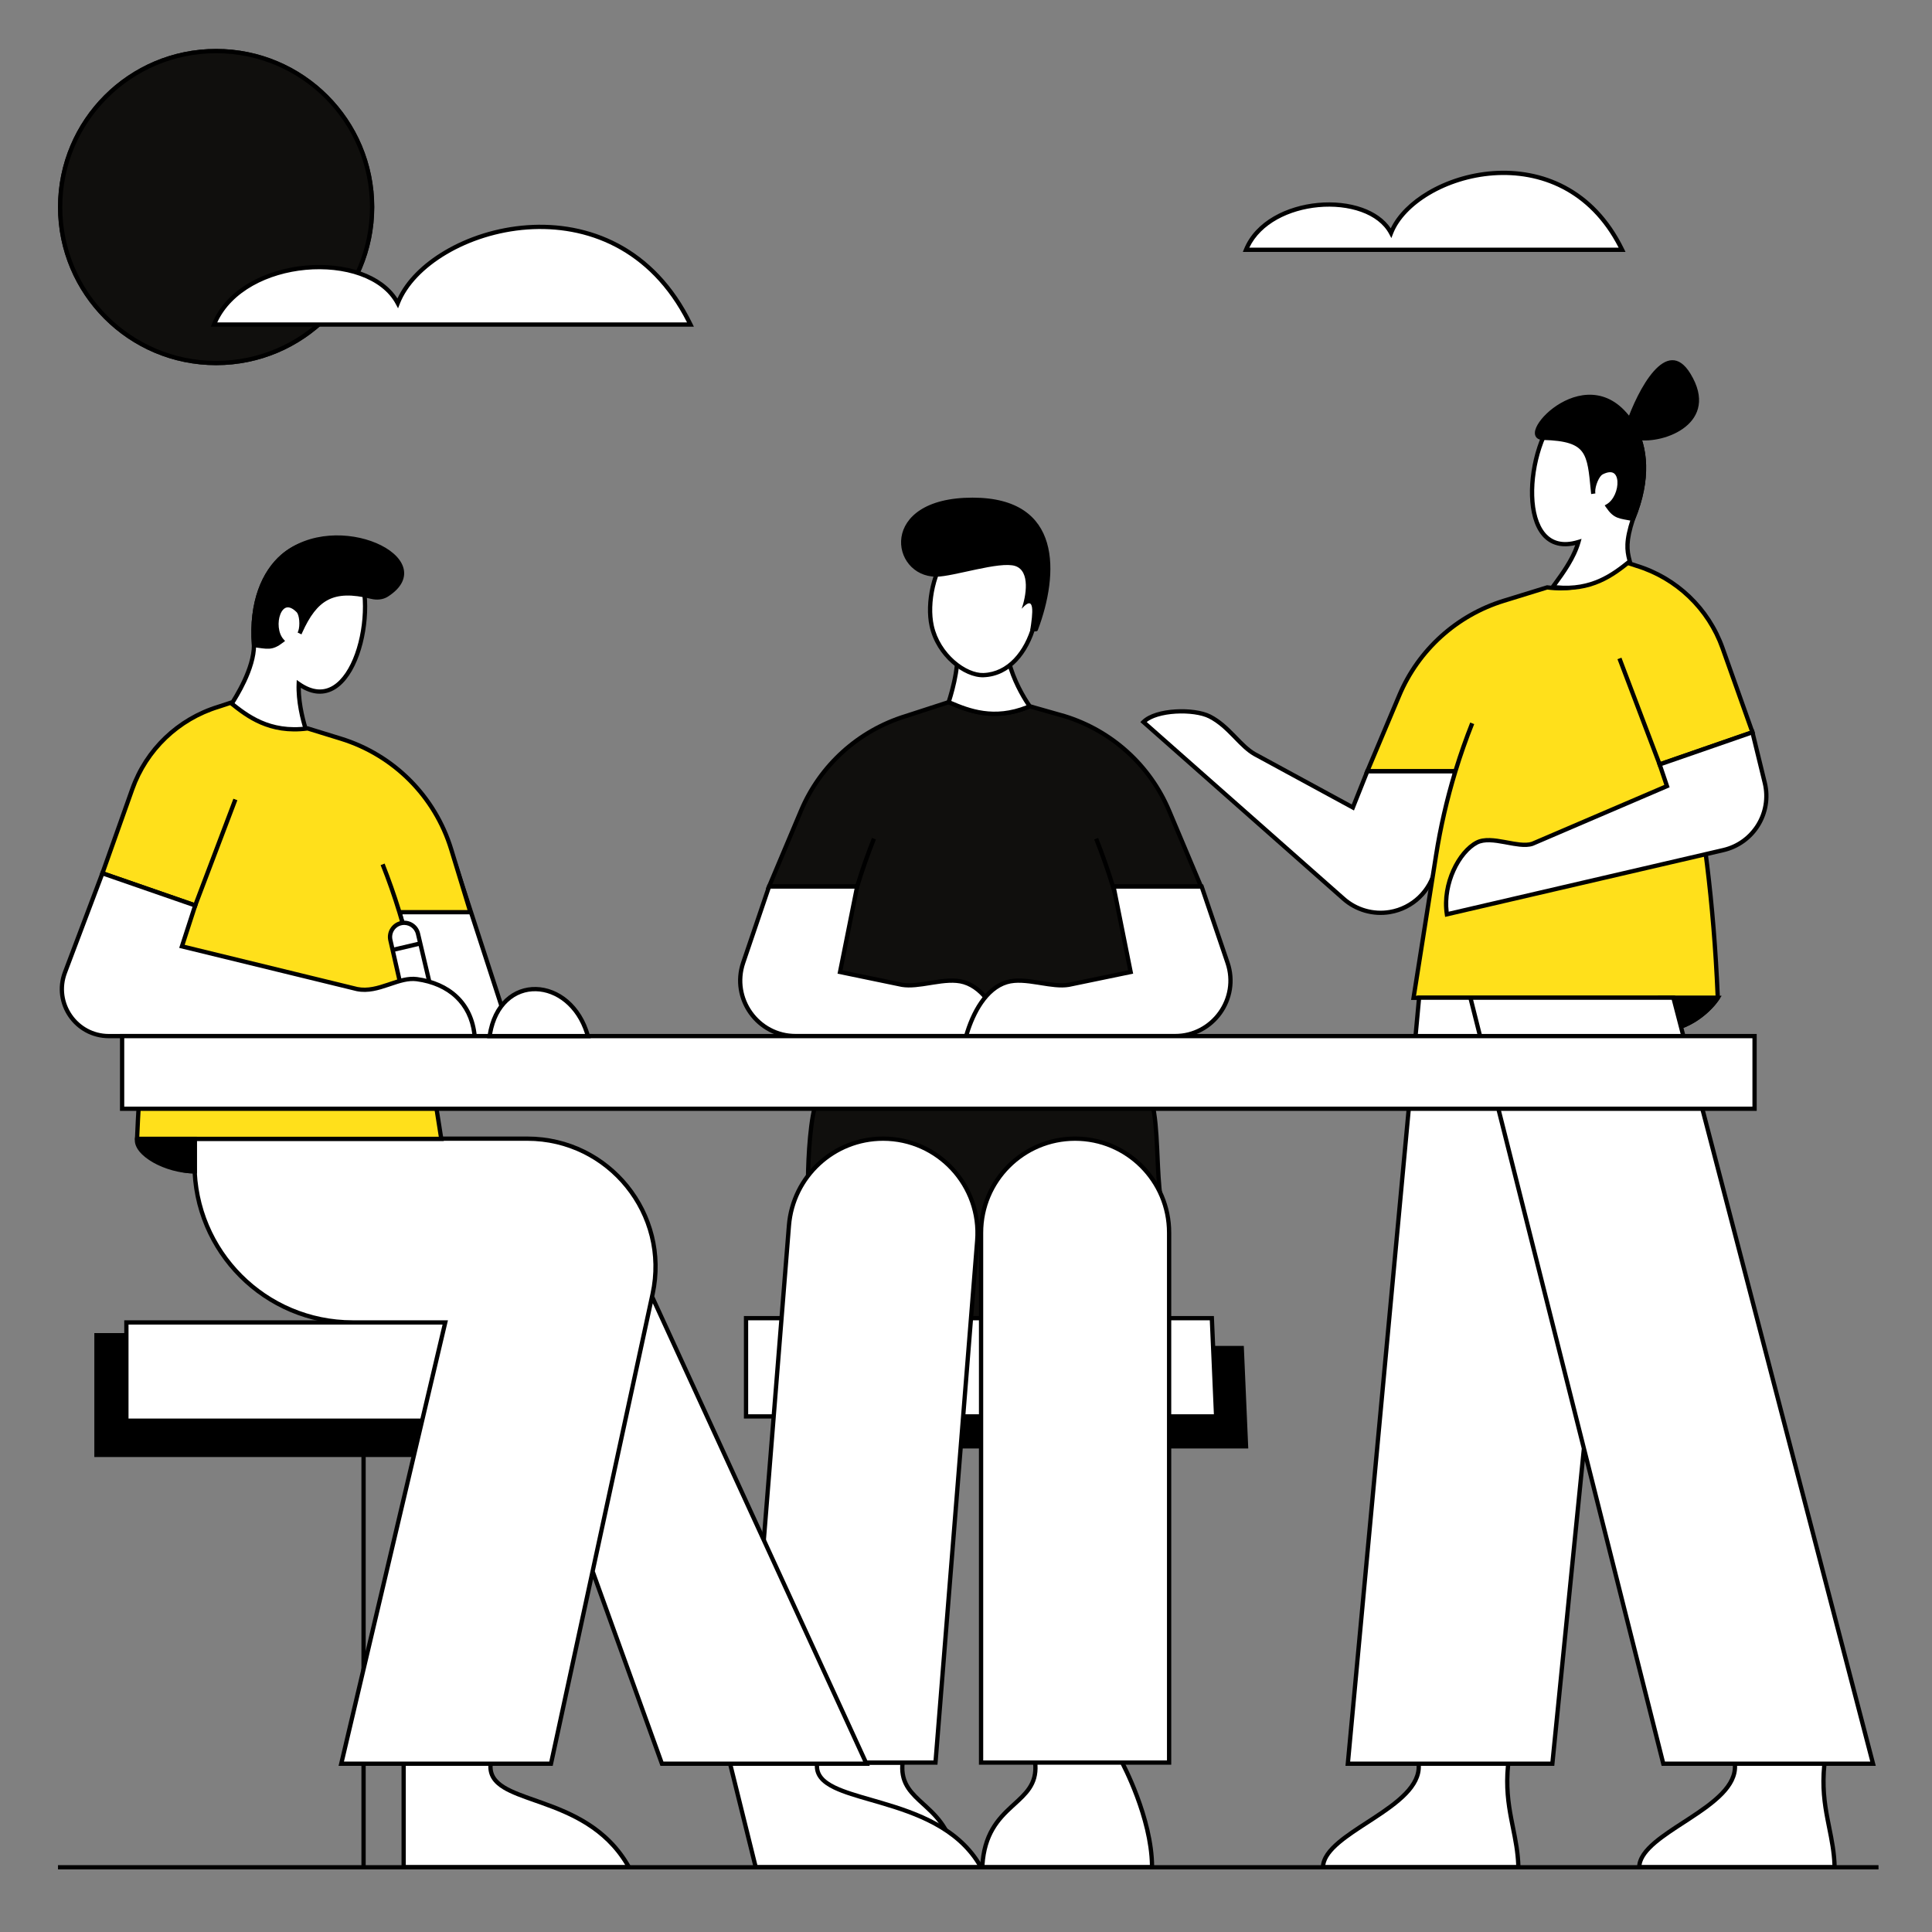 <svg xmlns="http://www.w3.org/2000/svg" xmlns:xlink="http://www.w3.org/1999/xlink" width="2048" viewBox="0 0 1536 1536" height="2048" preserveAspectRatio="xMidYMid meet"><rect x="0" y="0" width="1536" height="1536" fill="#808080" stroke="none"/><defs><clipPath id="dbc8992e0f"><path d="M 622 1399 L 762 1399 L 762 1486.234 L 622 1486.234 Z M 622 1399 " clip-rule="nonzero"></path></clipPath><clipPath id="c06712eefd"><path d="M 1050 1400 L 1209 1400 L 1209 1486.234 L 1050 1486.234 Z M 1050 1400 " clip-rule="nonzero"></path></clipPath><clipPath id="4615f8208a"><path d="M 1301 1400 L 1461 1400 L 1461 1486.234 L 1301 1486.234 Z M 1301 1400 " clip-rule="nonzero"></path></clipPath><clipPath id="785ac33854"><path d="M 319 1400 L 503 1400 L 503 1486.234 L 319 1486.234 Z M 319 1400 " clip-rule="nonzero"></path></clipPath><clipPath id="5afbd205c3"><path d="M 578 1400 L 783 1400 L 783 1486.234 L 578 1486.234 Z M 578 1400 " clip-rule="nonzero"></path></clipPath><clipPath id="5be8bea523"><path d="M 779 1399 L 918 1399 L 918 1486.234 L 779 1486.234 Z M 779 1399 " clip-rule="nonzero"></path></clipPath><clipPath id="4a9db21a20"><path d="M 46 38.734 L 298 38.734 L 298 291 L 46 291 Z M 46 38.734 " clip-rule="nonzero"></path></clipPath><clipPath id="c75d6fff04"><path d="M 46 1482 L 1493.84 1482 L 1493.84 1486.234 L 46 1486.234 Z M 46 1482 " clip-rule="nonzero"></path></clipPath></defs><path fill="#000000" d="M 616.902 1149.891 L 616.902 1071.75 L 987.234 1071.75 L 990.633 1149.891 Z M 616.902 1149.891 " fill-opacity="1" fill-rule="nonzero"></path><path fill="#000000" d="M 988.863 1070.051 L 615.203 1070.051 L 615.203 1151.59 L 992.406 1151.59 Z M 985.605 1073.449 L 988.859 1148.191 L 618.602 1148.191 L 618.602 1073.449 Z M 985.605 1073.449 " fill-opacity="1" fill-rule="evenodd"></path><path fill="#100f0d" d="M 642.383 939.246 C 642.383 918.859 644.652 886.016 649.18 876.391 L 915.887 876.391 C 920.98 896.777 919.285 927.355 922.68 952.836 L 778.285 1058.16 Z M 642.383 939.246 " fill-opacity="1" fill-rule="nonzero"></path><path fill="#000000" d="M 648.102 874.691 L 917.211 874.691 L 917.535 875.98 C 920.129 886.359 920.98 899.262 921.617 912.621 C 921.715 914.68 921.809 916.754 921.902 918.828 C 922.414 930.289 922.938 941.902 924.367 952.609 L 924.5 953.613 L 778.191 1060.332 L 640.688 940.016 L 640.688 939.246 C 640.688 929 641.254 915.641 642.391 903.621 C 642.961 897.613 643.676 891.922 644.535 887.105 C 645.387 882.336 646.406 878.289 647.645 875.668 Z M 650.301 878.09 C 649.426 880.32 648.609 883.617 647.879 887.703 C 647.039 892.395 646.34 897.988 645.773 903.945 C 644.676 915.551 644.109 928.441 644.082 938.473 L 778.383 1055.984 L 920.867 952.059 C 919.516 941.469 919.004 930.051 918.504 918.949 C 918.414 916.879 918.32 914.824 918.223 912.781 C 917.613 899.953 916.809 887.875 914.547 878.09 Z M 650.301 878.09 " fill-opacity="1" fill-rule="evenodd"></path><path fill="#ffffff" d="M 624.645 1484.551 C 624.668 1445.477 648.426 1401.309 648.426 1401.309 L 717.57 1401.309 C 713.797 1436.328 757.172 1431.887 759.625 1484.551 Z M 624.645 1484.551 " fill-opacity="1" fill-rule="nonzero"></path><g clip-path="url(#dbc8992e0f)"><path fill="#000000" d="M 719.461 1399.609 L 647.41 1399.609 L 646.926 1400.504 L 648.426 1401.309 C 646.926 1400.504 646.93 1400.504 646.926 1400.504 L 646.91 1400.543 L 646.855 1400.641 C 646.809 1400.73 646.738 1400.859 646.652 1401.027 C 646.477 1401.367 646.219 1401.867 645.887 1402.516 C 645.23 1403.812 644.297 1405.711 643.172 1408.102 C 640.93 1412.887 637.941 1419.668 634.949 1427.684 C 628.98 1443.68 622.957 1464.715 622.945 1484.551 L 622.941 1486.246 L 761.402 1486.246 L 761.32 1484.473 C 760.695 1471.055 757.457 1461.191 752.961 1453.402 C 748.473 1445.633 742.781 1440.016 737.414 1435.062 C 736.68 1434.387 735.957 1433.727 735.242 1433.074 C 730.68 1428.902 726.586 1425.164 723.617 1420.738 C 720.262 1415.734 718.359 1409.844 719.262 1401.492 Z M 649.453 1403.008 L 715.719 1403.008 C 715.195 1411.215 717.266 1417.367 720.793 1422.629 C 724.012 1427.426 728.449 1431.473 732.984 1435.613 C 733.691 1436.262 734.402 1436.91 735.109 1437.562 C 740.422 1442.465 745.797 1447.793 750.02 1455.098 C 754.027 1462.043 757.035 1470.852 757.828 1482.852 L 626.359 1482.852 C 626.699 1464.105 632.391 1444.262 638.133 1428.871 C 641.086 1420.961 644.039 1414.262 646.25 1409.543 C 647.355 1407.184 648.277 1405.32 648.918 1404.051 C 649.129 1403.641 649.305 1403.289 649.453 1403.008 Z M 649.453 1403.008 " fill-opacity="1" fill-rule="evenodd"></path></g><path fill="#ffffff" d="M 593.121 1126.109 L 593.121 1047.965 L 963.453 1047.965 L 966.848 1126.109 Z M 593.121 1126.109 " fill-opacity="1" fill-rule="nonzero"></path><path fill="#000000" d="M 965.078 1046.266 L 591.422 1046.266 L 591.422 1127.809 L 968.621 1127.809 Z M 961.824 1049.664 L 965.074 1124.41 L 594.82 1124.41 L 594.82 1049.664 Z M 961.824 1049.664 " fill-opacity="1" fill-rule="evenodd"></path><path fill="#ffffff" d="M 779.984 1401.309 L 929.477 1401.309 L 929.477 980.016 C 929.477 938.734 896.012 905.27 854.73 905.27 C 813.449 905.27 779.984 938.734 779.984 980.016 Z M 779.984 1401.309 " fill-opacity="1" fill-rule="nonzero"></path><path fill="#000000" d="M 931.176 980.016 C 931.176 937.797 896.949 903.57 854.73 903.57 C 812.512 903.57 778.285 937.797 778.285 980.016 L 778.285 1403.008 L 931.176 1403.008 Z M 854.73 906.969 C 895.074 906.969 927.777 939.672 927.777 980.016 L 927.777 1399.609 L 781.684 1399.609 L 781.684 980.016 C 781.684 939.672 814.387 906.969 854.73 906.969 Z M 854.73 906.969 " fill-opacity="1" fill-rule="evenodd"></path><path fill="#ffffff" d="M 593.121 1401.309 L 743.742 1401.309 L 776.906 986.32 C 780.395 942.641 745.891 905.27 702.074 905.27 C 662.93 905.27 630.355 935.344 627.238 974.363 Z M 593.121 1401.309 " fill-opacity="1" fill-rule="nonzero"></path><path fill="#000000" d="M 778.598 986.457 C 782.168 941.789 746.883 903.57 702.074 903.57 C 662.043 903.57 628.734 934.324 625.543 974.227 L 591.277 1403.008 L 745.312 1403.008 Z M 702.074 906.969 C 744.898 906.969 778.621 943.496 775.211 986.184 L 742.176 1399.609 L 594.957 1399.609 L 628.93 974.496 C 631.977 936.363 663.812 906.969 702.074 906.969 Z M 702.074 906.969 " fill-opacity="1" fill-rule="evenodd"></path><path fill="#100f0d" d="M 666.066 771.66 L 648.164 878.254 L 918.125 878.254 L 900.223 771.66 C 896.641 748.98 891.488 726.648 884.824 704.816 L 954.863 704.816 L 929.465 644.547 C 914.25 608.449 883.852 580.93 846.422 569.387 L 818.676 561.512 C 790.254 573.625 769.227 564.645 754.207 558.227 L 719.867 569.387 C 682.438 580.93 652.035 608.449 636.824 644.547 L 611.426 704.816 L 681.465 704.816 C 674.801 726.648 669.645 748.98 666.066 771.66 Z M 666.066 771.66 " fill-opacity="1" fill-rule="nonzero"></path><path fill="#000000" d="M 754.285 556.414 L 754.875 556.664 C 769.844 563.055 790.281 571.77 818.012 559.949 L 818.562 559.715 L 846.918 567.762 C 884.828 579.457 915.625 607.328 931.027 643.883 L 957.422 706.516 L 887.117 706.516 C 893.48 727.719 898.426 749.391 901.902 771.383 L 901.902 771.395 L 920.133 879.953 L 646.156 879.953 L 664.387 771.395 L 664.387 771.387 C 667.859 749.391 672.809 727.723 679.172 706.516 L 608.863 706.516 L 635.258 643.883 C 650.664 607.328 681.453 579.465 719.355 567.766 C 719.363 567.766 719.371 567.762 719.371 567.762 Z M 680.207 703.117 C 684.055 690.625 688.395 678.297 693.219 666.16 L 696.375 667.414 C 691.43 679.855 686.996 692.496 683.086 705.312 C 676.445 727.066 671.312 749.324 667.742 771.922 L 667.742 771.941 L 650.172 876.555 L 916.117 876.555 L 898.547 771.941 L 898.543 771.922 C 894.977 749.324 889.84 727.066 883.203 705.312 C 879.289 692.496 874.855 679.855 869.914 667.414 L 873.07 666.16 C 877.891 678.297 882.234 690.625 886.082 703.117 L 952.305 703.117 L 927.898 645.207 C 912.887 609.574 882.879 582.414 845.934 571.012 L 818.789 563.309 C 790.328 575.211 769.07 566.422 754.125 560.039 L 720.371 571.012 C 683.422 582.406 653.406 609.57 638.391 645.207 L 613.984 703.117 Z M 680.207 703.117 " fill-opacity="1" fill-rule="evenodd"></path><path fill="#ffffff" d="M 681.465 704.816 L 611.426 704.816 L 590.859 765.355 C 581.133 794 602.43 823.73 632.684 823.73 L 798.672 823.73 C 793.293 804.91 782.805 785.824 766.395 780.875 C 751.695 776.445 731.578 785.367 717.129 782.957 L 667.867 772.766 Z M 681.465 704.816 " fill-opacity="1" fill-rule="nonzero"></path><path fill="#000000" d="M 610.211 703.117 L 683.535 703.117 L 669.863 771.445 L 717.441 781.285 C 723.715 782.328 731.16 781.129 739.105 779.852 C 739.867 779.727 740.633 779.602 741.402 779.48 C 750.02 778.113 759.105 776.902 766.883 779.25 C 775.586 781.875 782.59 788.203 788.066 796.137 C 793.551 804.074 797.582 813.734 800.305 823.262 L 800.922 825.426 L 632.684 825.426 C 601.266 825.426 579.148 794.559 589.254 764.809 Z M 612.641 706.516 L 592.473 765.902 C 583.113 793.445 603.594 822.031 632.684 822.031 L 796.398 822.031 C 793.77 813.473 790.078 805.027 785.27 798.066 C 780.059 790.516 773.617 784.828 765.906 782.504 C 758.984 780.418 750.668 781.449 741.938 782.836 C 741.145 782.961 740.348 783.09 739.555 783.219 C 731.75 784.48 723.719 785.777 716.852 784.633 L 716.816 784.629 L 665.867 774.086 L 679.391 706.516 Z M 612.641 706.516 " fill-opacity="1" fill-rule="evenodd"></path><path fill="#ffffff" d="M 885.301 704.816 L 955.34 704.816 L 975.902 765.355 C 985.629 794 964.336 823.73 934.078 823.73 L 768.094 823.73 C 773.473 804.91 783.961 785.824 800.371 780.875 C 815.066 776.445 835.188 785.367 849.633 782.957 L 898.898 772.766 Z M 885.301 704.816 " fill-opacity="1" fill-rule="nonzero"></path><path fill="#000000" d="M 956.555 703.117 L 883.23 703.117 L 896.902 771.445 L 849.32 781.285 C 843.051 782.328 835.602 781.129 827.66 779.852 C 826.898 779.727 826.133 779.602 825.363 779.48 C 816.746 778.113 807.656 776.902 799.879 779.25 C 791.18 781.875 784.172 788.203 778.695 796.137 C 773.215 804.074 769.18 813.734 766.461 823.262 L 765.84 825.426 L 934.078 825.426 C 965.496 825.426 987.613 794.559 977.512 764.809 Z M 954.121 706.516 L 974.293 765.902 C 983.648 793.445 963.168 822.031 934.078 822.031 L 770.367 822.031 C 772.996 813.473 776.688 805.027 781.492 798.066 C 786.703 790.516 793.148 784.828 800.859 782.504 C 807.781 780.418 816.098 781.449 824.828 782.836 C 825.621 782.961 826.414 783.09 827.211 783.219 C 835.016 784.48 843.047 785.777 849.914 784.633 L 849.945 784.629 L 900.895 774.086 L 887.375 706.516 Z M 954.121 706.516 " fill-opacity="1" fill-rule="evenodd"></path><path fill="#ffffff" d="M 818.676 561.512 C 790.254 573.625 769.227 564.645 754.207 558.227 C 757.055 549.395 764.648 523.965 759.656 505.957 L 802.191 526.207 C 805.516 540.418 814.016 554.973 818.676 561.512 Z M 818.676 561.512 " fill-opacity="1" fill-rule="nonzero"></path><path fill="#000000" d="M 757.023 502.82 L 758.02 506.414 C 760.414 515.055 759.812 525.621 758.195 535.25 C 756.586 544.844 754.004 553.32 752.59 557.707 L 752.113 559.18 L 753.578 559.805 C 768.652 566.242 790.254 575.473 819.34 563.074 L 821.289 562.246 L 820.059 560.527 C 815.465 554.082 807.102 539.734 803.844 525.82 L 803.66 525.023 Z M 800.727 527.395 C 803.957 540.473 811.305 553.637 816.078 560.742 C 790.188 571.02 770.77 563.43 756.293 557.27 C 757.781 552.535 760.062 544.648 761.547 535.812 C 762.988 527.215 763.703 517.566 762.102 509 Z M 800.727 527.395 " fill-opacity="1" fill-rule="evenodd"></path><path fill="#ffffff" d="M 813.891 436.449 C 837.609 466.852 822.453 535.293 781.906 536.75 C 767.438 537.273 745.852 521.043 740.723 497.633 C 736.723 479.375 742.305 452.703 755.113 438.012 C 772.051 418.578 798.656 416.93 813.891 436.449 Z M 813.891 436.449 " fill-opacity="1" fill-rule="nonzero"></path><path fill="#000000" d="M 785.207 424.32 C 795.332 423.941 805.27 428.164 812.551 437.496 C 823.969 452.129 826.164 476.227 820.359 497 C 814.551 517.801 801.02 534.363 781.848 535.055 C 775.199 535.293 766.594 531.645 758.938 524.891 C 751.32 518.18 744.859 508.574 742.383 497.27 C 740.449 488.441 740.816 477.469 743.27 466.867 C 745.727 456.266 750.227 446.207 756.395 439.129 C 764.59 429.723 775.055 424.703 785.207 424.32 Z M 785.078 420.926 C 773.883 421.344 762.57 426.867 753.832 436.895 C 747.195 444.512 742.5 455.133 739.961 466.105 C 737.422 477.078 737 488.57 739.066 497.996 C 741.719 510.102 748.613 520.32 756.688 527.441 C 764.723 534.523 774.145 538.73 781.969 538.449 C 803.344 537.68 817.66 519.293 823.637 497.914 C 829.617 476.5 827.531 451.172 815.23 435.406 C 807.281 425.219 796.301 420.504 785.078 420.926 Z M 785.078 420.926 " fill-opacity="1" fill-rule="evenodd"></path><path fill="#000000" d="M 773.191 395.641 C 697.684 395.641 707.641 458.496 744.309 458.496 C 757.902 458.496 794.934 445.922 807.164 450 C 819.395 454.078 815.66 474.352 812.262 483.977 C 823.133 471.746 821.09 487.941 819.055 500.965 C 819.055 500.965 824.25 503.258 825.109 500.965 C 841.891 456.34 845.012 395.641 773.191 395.641 Z M 773.191 395.641 " fill-opacity="1" fill-rule="nonzero"></path><path fill="#ffffff" d="M 1157.117 613.082 L 1087.082 613.082 L 1075.57 641.961 L 997.426 599.492 C 985.535 592.695 977.043 577.406 961.754 569.605 C 949.461 563.332 919.176 563.926 909.09 574.012 L 1068.199 714.578 C 1078.234 723.449 1091.734 727.32 1104.953 725.117 C 1123.074 722.094 1137.477 708.238 1141.191 690.242 Z M 1157.117 613.082 " fill-opacity="1" fill-rule="nonzero"></path><path fill="#000000" d="M 919.34 566.562 C 914.758 567.98 910.684 570.016 907.887 572.809 L 906.609 574.09 L 1067.074 715.852 C 1077.492 725.062 1091.512 729.082 1105.23 726.793 C 1124.047 723.656 1139 709.27 1142.855 690.586 L 1159.203 611.383 L 1085.93 611.383 L 1074.699 639.555 L 998.254 598.008 C 993.094 595.055 988.578 590.418 983.605 585.305 C 983.098 584.789 982.594 584.266 982.078 583.738 C 976.555 578.086 970.441 572.133 962.523 568.09 C 955.988 564.758 944.988 563.344 934.492 563.98 C 929.203 564.297 923.949 565.141 919.34 566.562 Z M 934.695 567.371 C 944.93 566.754 955.223 568.18 960.98 571.117 C 968.355 574.879 974.129 580.469 979.652 586.113 C 980.172 586.648 980.691 587.184 981.211 587.719 C 986.113 592.762 990.977 597.762 996.586 600.965 L 996.613 600.984 L 1076.441 644.367 L 1088.234 614.781 L 1155.031 614.781 L 1139.527 689.898 C 1135.953 707.207 1122.102 720.535 1104.668 723.441 C 1091.965 725.562 1078.977 721.836 1069.32 713.305 L 911.66 574.016 C 913.855 572.309 916.828 570.898 920.348 569.812 C 924.637 568.484 929.613 567.676 934.695 567.371 Z M 934.695 567.371 " fill-opacity="1" fill-rule="evenodd"></path><path fill="#ffe01b" d="M 1291.312 446.602 C 1278.551 456.797 1260.688 471.074 1230.062 467 L 1195.523 477.652 C 1158.094 489.199 1127.691 516.715 1112.477 552.812 L 1087.082 613.082 L 1157.117 613.082 C 1150.453 634.914 1145.301 657.246 1141.719 679.926 L 1123.816 793.312 L 1319.844 793.312 L 1319.844 819.129 C 1342.996 819.129 1360.164 801.918 1365.68 793.312 C 1362.52 716.043 1353.562 651.523 1342.973 599.582 L 1393.238 582.156 L 1369.48 515.266 C 1358.316 483.828 1332.918 459.539 1301.012 449.789 Z M 1291.312 446.602 " fill-opacity="1" fill-rule="nonzero"></path><path fill="#000000" d="M 1290.969 444.703 L 1290.254 445.273 C 1277.535 455.441 1260.164 469.293 1230.285 465.312 L 1229.918 465.266 L 1195.023 476.027 C 1157.113 487.723 1126.32 515.594 1110.914 552.152 L 1084.523 614.781 L 1154.828 614.781 C 1148.465 635.988 1143.516 657.66 1140.043 679.66 L 1121.832 795.012 L 1318.145 795.012 L 1318.145 820.828 L 1319.844 820.828 C 1331.848 820.828 1342.258 816.367 1350.332 810.848 C 1358.398 805.344 1364.227 798.727 1367.109 794.227 L 1367.398 793.781 L 1367.375 793.242 C 1364.246 716.602 1355.414 652.477 1344.934 600.703 L 1395.414 583.199 L 1371.082 514.699 C 1359.738 482.758 1333.934 458.082 1301.523 448.172 Z M 1341.695 601.824 C 1352.016 652.953 1360.727 716.16 1363.91 791.617 L 1125.805 791.617 L 1143.398 680.191 C 1146.965 657.59 1152.102 635.336 1158.742 613.578 C 1162.656 600.762 1167.086 588.121 1172.027 575.684 L 1168.871 574.43 C 1164.051 586.562 1159.711 598.891 1155.859 611.383 L 1089.641 611.383 L 1114.043 553.473 C 1129.062 517.84 1159.074 490.672 1196.027 479.277 L 1230.211 468.73 C 1260.777 472.668 1278.938 458.66 1291.652 448.504 L 1300.516 451.418 C 1331.902 461.008 1356.895 484.902 1367.879 515.836 L 1391.066 581.113 L 1320.461 605.586 L 1289.105 522.883 L 1285.93 524.086 L 1318.457 609.879 Z M 1362.395 795.012 C 1359.395 798.906 1354.613 803.812 1348.418 808.047 C 1341.133 813.02 1331.98 817 1321.543 817.395 L 1321.543 795.012 Z M 1362.395 795.012 " fill-opacity="1" fill-rule="evenodd"></path><path fill="#000000" d="M 1319.844 819.129 C 1342.996 819.129 1360.164 801.918 1365.68 793.312 L 1319.844 793.312 Z M 1319.844 819.129 " fill-opacity="1" fill-rule="nonzero"></path><path fill="#000000" d="M 1368.785 791.617 L 1318.145 791.617 L 1318.145 820.828 L 1319.844 820.828 C 1331.848 820.828 1342.258 816.363 1350.332 810.848 C 1358.395 805.344 1364.227 798.727 1367.109 794.227 Z M 1362.395 795.012 C 1359.395 798.906 1354.613 803.812 1348.414 808.047 C 1341.133 813.02 1331.98 817 1321.543 817.395 L 1321.543 795.012 Z M 1362.395 795.012 " fill-opacity="1" fill-rule="evenodd"></path><path fill="#ffffff" d="M 1342.973 599.582 L 1319.457 607.734 L 1325.289 624.973 L 1218.266 670.84 C 1206.754 674.676 1185.988 663.723 1174.098 669.867 C 1160.051 677.133 1146.59 702.684 1150.316 726.898 L 1370.125 675.848 C 1394.07 670.285 1408.867 646.242 1403.043 622.355 L 1393.238 582.156 Z M 1342.973 599.582 " fill-opacity="1" fill-rule="nonzero"></path><path fill="#000000" d="M 1394.449 579.938 L 1317.312 606.68 L 1323.176 624.027 L 1217.664 669.25 C 1215.145 670.07 1212 670.133 1208.359 669.754 C 1205.309 669.434 1202.059 668.828 1198.691 668.199 C 1198.012 668.07 1197.324 667.945 1196.629 667.816 C 1192.574 667.07 1188.387 666.375 1184.445 666.27 C 1180.504 666.16 1176.648 666.637 1173.316 668.359 C 1165.836 672.23 1158.742 680.805 1153.992 691.332 C 1149.227 701.898 1146.715 714.668 1148.637 727.156 L 1148.914 728.969 L 1370.512 677.504 C 1395.375 671.727 1410.742 646.758 1404.695 621.957 Z M 1392.031 584.371 L 1401.395 622.762 C 1406.996 645.727 1392.766 668.844 1369.742 674.191 L 1151.75 724.824 C 1150.441 713.668 1152.777 702.285 1157.09 692.727 C 1161.652 682.605 1168.312 674.773 1174.879 671.379 C 1177.496 670.023 1180.695 669.566 1184.352 669.664 C 1188.004 669.762 1191.961 670.41 1196.02 671.16 C 1196.684 671.281 1197.355 671.406 1198.023 671.531 C 1201.395 672.16 1204.805 672.797 1208.004 673.133 C 1211.836 673.531 1215.578 673.527 1218.805 672.449 L 1218.871 672.43 L 1327.402 625.918 L 1321.609 608.789 Z M 1392.031 584.371 " fill-opacity="1" fill-rule="evenodd"></path><path fill="#ffffff" d="M 1298.277 412.547 C 1292.504 430.316 1293.266 437.316 1295.727 446.262 C 1282.965 456.461 1265.102 470.738 1234.48 466.66 C 1240.352 458.496 1250.957 444.973 1254.898 430.918 C 1204.105 446.426 1212.18 352.414 1240.82 326.59 C 1259.211 310.008 1285.125 316.258 1298.43 338.332 C 1308.492 355.027 1311.34 380.773 1298.277 412.547 Z M 1298.277 412.547 " fill-opacity="1" fill-rule="nonzero"></path><path fill="#000000" d="M 1271.176 319.625 C 1261.27 317.492 1250.75 319.926 1241.957 327.852 C 1235.109 334.027 1229.352 344.434 1225.406 356.492 C 1221.473 368.523 1219.402 382.016 1219.77 394.203 C 1220.141 406.441 1222.965 417.09 1228.539 423.695 C 1231.301 426.969 1234.742 429.258 1238.945 430.297 C 1243.164 431.344 1248.273 431.168 1254.402 429.297 L 1257.375 428.387 L 1256.535 431.379 C 1252.914 444.277 1243.852 456.695 1237.836 464.93 C 1237.746 465.055 1237.652 465.18 1237.562 465.305 C 1265.039 468 1281.574 455.383 1293.797 445.633 C 1292.707 441.484 1292.004 437.551 1292.219 432.641 C 1292.449 427.332 1293.75 420.977 1296.66 412.02 L 1296.68 411.957 L 1296.707 411.898 C 1309.617 380.504 1306.699 355.34 1296.977 339.211 C 1290.539 328.523 1281.105 321.766 1271.176 319.625 Z M 1271.891 316.305 C 1282.84 318.66 1293.023 326.062 1299.887 337.457 C 1310.281 354.699 1313.062 381.012 1299.871 413.129 C 1297.02 421.914 1295.824 427.922 1295.609 432.789 C 1295.402 437.625 1296.156 441.422 1297.363 445.816 L 1297.66 446.891 L 1296.754 447.617 C 1283.949 457.852 1265.598 472.52 1234.254 468.344 L 1231.445 467.969 L 1233.102 465.668 C 1233.723 464.805 1234.395 463.883 1235.098 462.914 C 1240.672 455.27 1248.469 444.582 1252.355 433.367 C 1247.035 434.598 1242.297 434.629 1238.129 433.598 C 1233.16 432.367 1229.121 429.652 1225.945 425.887 C 1219.645 418.422 1216.754 406.859 1216.375 394.305 C 1215.992 381.695 1218.133 367.812 1222.18 355.438 C 1226.215 343.098 1232.215 332.066 1239.68 325.328 C 1249.277 316.676 1260.914 313.938 1271.891 316.305 Z M 1271.891 316.305 " fill-opacity="1" fill-rule="evenodd"></path><path fill="#000000" d="M 1278.215 402.348 C 1284.141 411.059 1287.5 410.438 1298.273 412.547 C 1311.34 380.773 1308.492 355.027 1298.43 338.332 C 1264.375 281.824 1204.676 348.074 1226.762 348.074 C 1263.398 349.016 1263.512 359.902 1266.547 391.082 C 1266.555 391.578 1266.602 392.047 1266.68 392.473 C 1266.633 392.004 1266.59 391.543 1266.547 391.082 C 1266.418 385.863 1269.859 377.453 1273.277 375.695 C 1292.238 365.961 1290.871 394.996 1278.215 402.348 Z M 1278.215 402.348 " fill-opacity="1" fill-rule="nonzero"></path><path fill="#000000" d="M 1226.738 349.773 C 1225.172 349.77 1223.781 349.477 1222.664 348.793 C 1221.492 348.074 1220.762 347.004 1220.449 345.742 C 1219.875 343.379 1220.816 340.516 1222.375 337.766 C 1225.578 332.125 1232.273 325.41 1240.695 320.539 C 1249.125 315.66 1259.496 312.516 1270.047 314.34 C 1280.664 316.176 1291.172 322.992 1299.887 337.457 C 1310.285 354.715 1313.066 381.039 1299.848 413.191 L 1299.316 414.48 L 1297.949 414.211 C 1296.617 413.949 1295.402 413.73 1294.266 413.531 C 1294.152 413.512 1294.043 413.492 1293.93 413.469 C 1292.926 413.293 1291.984 413.125 1291.105 412.953 C 1289.152 412.574 1287.406 412.156 1285.785 411.492 C 1282.434 410.125 1279.879 407.809 1276.812 403.301 L 1275.785 401.793 L 1277.363 400.875 C 1280.133 399.27 1282.383 396.402 1283.898 393.02 C 1285.41 389.641 1286.113 385.898 1285.906 382.723 C 1285.699 379.492 1284.598 377.207 1282.926 376.16 C 1281.316 375.148 1278.547 374.898 1274.055 377.203 C 1273.543 377.465 1272.879 378.074 1272.145 379.098 C 1271.43 380.09 1270.742 381.355 1270.145 382.762 C 1268.941 385.574 1268.199 388.699 1268.242 390.98 L 1268.375 392.309 L 1265.008 392.781 C 1264.914 392.27 1264.863 391.734 1264.852 391.188 C 1264.773 390.43 1264.703 389.688 1264.633 388.957 C 1263.973 382.145 1263.426 376.449 1262.531 371.648 C 1261.539 366.332 1260.156 362.312 1257.887 359.25 C 1253.426 353.223 1245.035 350.246 1226.738 349.773 Z M 1267.242 380.914 C 1266.848 377.297 1266.422 374 1265.871 371.027 C 1264.844 365.508 1263.34 360.898 1260.621 357.227 C 1255.105 349.781 1245.129 346.848 1226.805 346.375 L 1226.762 346.375 C 1225.57 346.375 1224.855 346.152 1224.441 345.898 C 1224.074 345.672 1223.859 345.375 1223.754 344.934 C 1223.5 343.895 1223.867 342.023 1225.328 339.445 C 1228.176 334.43 1234.387 328.113 1242.391 323.484 C 1250.383 318.863 1259.941 316.043 1269.469 317.688 C 1278.938 319.324 1288.668 325.418 1296.977 339.211 C 1306.566 355.121 1309.535 379.816 1297.227 410.613 C 1296.391 410.457 1295.605 410.316 1294.859 410.184 L 1294.527 410.125 C 1293.52 409.945 1292.605 409.785 1291.754 409.617 C 1289.863 409.25 1288.379 408.883 1287.07 408.352 C 1284.863 407.445 1282.984 405.996 1280.609 402.789 C 1283.406 400.684 1285.547 397.656 1287 394.406 C 1288.715 390.578 1289.539 386.289 1289.297 382.504 C 1289.059 378.777 1287.738 375.168 1284.73 373.281 C 1281.656 371.352 1277.488 371.621 1272.5 374.184 C 1271.301 374.801 1270.254 375.902 1269.387 377.117 C 1268.59 378.223 1267.867 379.531 1267.242 380.914 Z M 1267.242 380.914 " fill-opacity="1" fill-rule="evenodd"></path><path fill="#ffffff" d="M 1127.816 1402.215 C 1131.59 1437.23 1052.387 1456.508 1051.789 1484.551 L 1207.156 1484.551 C 1206.559 1456.508 1195.305 1437.23 1199.078 1402.215 Z M 1127.816 1402.215 " fill-opacity="1" fill-rule="nonzero"></path><g clip-path="url(#c06712eefd)"><path fill="#000000" d="M 1125.926 1400.516 L 1200.969 1400.516 L 1200.766 1402.395 C 1198.902 1419.668 1200.746 1433.059 1203.148 1445.68 C 1203.598 1448.043 1204.066 1450.387 1204.535 1452.723 C 1206.574 1462.867 1208.605 1472.973 1208.855 1484.512 L 1208.891 1486.246 L 1050.051 1486.246 L 1050.09 1484.512 C 1050.254 1476.707 1055.859 1469.816 1063.352 1463.48 C 1069.762 1458.066 1077.906 1452.773 1086.121 1447.438 C 1087.582 1446.488 1089.051 1445.531 1090.508 1444.578 C 1100.227 1438.219 1109.633 1431.746 1116.387 1424.73 C 1123.141 1417.723 1126.992 1410.426 1126.129 1402.395 Z M 1129.637 1403.91 C 1129.895 1412.605 1125.426 1420.242 1118.836 1427.086 C 1111.781 1434.414 1102.059 1441.078 1092.371 1447.422 C 1090.887 1448.391 1089.406 1449.355 1087.93 1450.312 C 1079.707 1455.656 1071.777 1460.809 1065.547 1466.078 C 1058.832 1471.754 1054.488 1477.246 1053.637 1482.852 L 1205.406 1482.852 C 1205.012 1472.363 1203.152 1463.09 1201.223 1453.504 C 1200.754 1451.133 1200.27 1448.746 1199.809 1446.316 C 1197.465 1433.992 1195.613 1420.754 1197.199 1403.91 Z M 1129.637 1403.91 " fill-opacity="1" fill-rule="evenodd"></path></g><path fill="#ffffff" d="M 1379.234 1402.215 C 1383.008 1437.23 1303.801 1456.508 1303.203 1484.551 L 1458.574 1484.551 C 1457.977 1456.508 1446.723 1437.23 1450.496 1402.215 Z M 1379.234 1402.215 " fill-opacity="1" fill-rule="nonzero"></path><g clip-path="url(#4615f8208a)"><path fill="#000000" d="M 1377.344 1400.516 L 1452.387 1400.516 L 1452.184 1402.395 C 1450.32 1419.668 1452.164 1433.059 1454.566 1445.68 C 1455.012 1448.043 1455.484 1450.387 1455.953 1452.723 C 1457.992 1462.867 1460.023 1472.973 1460.273 1484.512 L 1460.305 1486.246 L 1301.469 1486.246 L 1301.508 1484.512 C 1301.672 1476.707 1307.273 1469.816 1314.77 1463.48 C 1321.18 1458.066 1329.324 1452.773 1337.535 1447.438 C 1339 1446.488 1340.469 1445.531 1341.926 1444.578 C 1351.645 1438.219 1361.051 1431.746 1367.805 1424.73 C 1374.555 1417.723 1378.41 1410.426 1377.547 1402.395 Z M 1381.051 1403.91 C 1381.312 1412.605 1376.844 1420.242 1370.254 1427.086 C 1363.199 1434.414 1353.477 1441.078 1343.789 1447.422 C 1342.305 1448.391 1340.82 1449.355 1339.348 1450.312 C 1331.125 1455.656 1323.195 1460.809 1316.965 1466.078 C 1310.246 1471.754 1305.906 1477.246 1305.055 1482.852 L 1456.824 1482.852 C 1456.43 1472.363 1454.566 1463.09 1452.641 1453.504 C 1452.168 1451.133 1451.688 1448.746 1451.227 1446.316 C 1448.879 1433.992 1447.027 1420.754 1448.617 1403.91 Z M 1381.051 1403.91 " fill-opacity="1" fill-rule="evenodd"></path></g><path fill="#ffffff" d="M 1330.387 793.152 L 1128.23 793.152 L 1071.559 1402.215 L 1234.172 1402.215 L 1259.258 1151.59 L 1322.367 1402.215 L 1489.113 1402.215 Z M 1330.387 793.152 " fill-opacity="1" fill-rule="nonzero"></path><path fill="#000000" d="M 1331.695 791.453 L 1126.684 791.453 L 1069.691 1403.91 L 1235.707 1403.91 L 1259.98 1161.422 L 1321.043 1403.91 L 1491.312 1403.91 Z M 1257.539 1151.715 L 1232.633 1400.516 L 1073.418 1400.516 L 1129.777 794.852 L 1167.676 794.852 Z M 1171.18 794.852 L 1329.07 794.852 L 1486.914 1400.516 L 1323.691 1400.516 Z M 1171.18 794.852 " fill-opacity="1" fill-rule="evenodd"></path><path fill="#000000" d="M 1343.977 297.113 C 1324.949 265.855 1302.074 310.133 1293.012 336.184 C 1288.484 339.582 1283.84 347.055 1301.508 349.773 C 1323.59 353.172 1367.758 336.184 1343.977 297.113 Z M 1343.977 297.113 " fill-opacity="1" fill-rule="nonzero"></path><path fill="#ffffff" d="M 304.199 687.172 L 362.09 687.172 L 414.75 849.211 L 341.879 848.738 L 332.93 792.043 C 327.238 756.008 317.578 720.84 304.199 687.172 Z M 304.199 687.172 " fill-opacity="1" fill-rule="nonzero"></path><path fill="#000000" d="M 301.695 685.473 L 363.32 685.473 L 417.094 850.922 L 340.43 850.426 L 331.254 792.309 C 325.582 756.395 315.953 721.355 302.617 687.801 Z M 306.695 688.871 C 319.645 721.949 329.031 756.445 334.609 791.777 L 343.332 847.047 L 412.406 847.496 L 360.855 688.871 Z M 306.695 688.871 " fill-opacity="1" fill-rule="evenodd"></path><path fill="#000000" d="M 76.695 1156.688 L 76.695 1061.555 L 447.027 1061.555 L 450.426 1156.688 Z M 76.695 1156.688 " fill-opacity="1" fill-rule="nonzero"></path><path fill="#000000" d="M 448.668 1059.859 L 74.996 1059.859 L 74.996 1158.387 L 452.184 1158.387 Z M 445.391 1063.254 L 448.664 1154.988 L 78.395 1154.988 L 78.395 1063.254 Z M 445.391 1063.254 " fill-opacity="1" fill-rule="evenodd"></path><path fill="#ffffff" d="M 100.477 1129.508 L 100.477 1051.363 L 470.809 1051.363 L 474.207 1129.508 Z M 100.477 1129.508 " fill-opacity="1" fill-rule="nonzero"></path><path fill="#000000" d="M 472.438 1049.664 L 98.781 1049.664 L 98.781 1131.207 L 287.344 1131.207 L 287.344 1484.551 L 290.738 1484.551 L 290.738 1131.207 L 475.98 1131.207 Z M 469.184 1053.062 L 472.434 1127.809 L 102.176 1127.809 L 102.176 1053.062 Z M 469.184 1053.062 " fill-opacity="1" fill-rule="evenodd"></path><path fill="#ffffff" d="M 320.922 1484.551 L 320.922 1402.215 L 390.062 1402.215 C 386.293 1437.23 465.496 1422.535 500.07 1484.551 Z M 320.922 1484.551 " fill-opacity="1" fill-rule="nonzero"></path><g clip-path="url(#785ac33854)"><path fill="#000000" d="M 391.957 1400.516 L 319.223 1400.516 L 319.223 1486.246 L 502.965 1486.246 L 501.555 1483.723 C 483.941 1452.129 454.953 1440.129 431.262 1431.66 C 429.371 1430.984 427.52 1430.332 425.715 1429.695 C 416.102 1426.312 407.781 1423.383 401.684 1419.68 C 398.098 1417.504 395.422 1415.133 393.742 1412.375 C 392.082 1409.652 391.32 1406.438 391.754 1402.395 Z M 388.246 1403.91 C 388.129 1407.816 389.039 1411.191 390.84 1414.145 C 392.902 1417.527 396.07 1420.242 399.918 1422.582 C 406.348 1426.488 415.082 1429.559 424.676 1432.934 C 426.461 1433.562 428.277 1434.199 430.117 1434.855 C 453.059 1443.059 480.059 1454.301 497.125 1482.852 L 322.617 1482.852 L 322.617 1403.91 Z M 388.246 1403.91 " fill-opacity="1" fill-rule="evenodd"></path></g><path fill="#ffffff" d="M 600.832 1484.551 L 580.449 1402.215 L 649.594 1402.215 C 645.824 1437.23 745.41 1422.535 779.984 1484.551 Z M 600.832 1484.551 " fill-opacity="1" fill-rule="nonzero"></path><g clip-path="url(#5afbd205c3)"><path fill="#000000" d="M 651.488 1400.516 L 578.281 1400.516 L 599.504 1486.246 L 782.875 1486.246 L 781.469 1483.723 C 763.809 1452.043 729.598 1440.07 700.891 1431.629 C 698.234 1430.848 695.625 1430.098 693.082 1429.363 C 681.77 1426.109 671.754 1423.223 664.254 1419.602 C 659.684 1417.395 656.23 1414.988 654.027 1412.207 C 651.875 1409.484 650.863 1406.328 651.281 1402.395 Z M 647.793 1403.91 C 647.75 1407.918 649.02 1411.352 651.363 1414.316 C 654.02 1417.676 658 1420.352 662.777 1422.66 C 670.559 1426.422 680.941 1429.406 692.27 1432.664 C 694.781 1433.391 697.344 1434.125 699.934 1434.887 C 727.902 1443.117 759.734 1454.383 777.031 1482.852 L 602.164 1482.852 L 582.617 1403.91 Z M 647.793 1403.91 " fill-opacity="1" fill-rule="evenodd"></path></g><path fill="#ffffff" d="M 154.629 925.656 L 154.629 905.27 L 419.215 905.27 C 484.184 905.27 532.574 965.242 518.836 1028.742 L 518.391 1030.797 L 688.867 1402.215 L 526.254 1402.215 L 471.141 1249.266 L 438.055 1402.215 L 271.305 1402.215 L 353.992 1051.363 L 280.336 1051.363 C 210.91 1051.363 154.629 995.082 154.629 925.656 Z M 154.629 925.656 " fill-opacity="1" fill-rule="nonzero"></path><path fill="#000000" d="M 152.93 903.57 L 419.215 903.57 C 485.27 903.57 534.461 964.543 520.5 1029.102 L 520.172 1030.605 L 691.512 1403.91 L 525.059 1403.91 L 471.547 1255.414 L 439.426 1403.91 L 269.164 1403.91 L 351.848 1053.062 L 280.336 1053.062 C 209.973 1053.062 152.93 996.02 152.93 925.656 Z M 472.902 1249.148 L 527.445 1400.516 L 686.215 1400.516 L 518.977 1036.141 Z M 156.328 906.969 L 156.328 925.656 C 156.328 994.141 211.848 1049.664 280.336 1049.664 L 356.141 1049.664 L 273.453 1400.516 L 436.684 1400.516 L 517.176 1028.387 C 530.684 965.938 483.105 906.969 419.215 906.969 Z M 156.328 906.969 " fill-opacity="1" fill-rule="evenodd"></path><path fill="#ffffff" d="M 243.949 582.176 C 213.328 586.254 195.461 571.98 182.703 561.781 C 187.805 554.031 201.922 531.559 201.922 512.871 C 199.312 478.613 209.98 455.012 224.707 442.242 C 244.184 425.359 270.762 427.422 283.129 448.879 C 302.387 482.285 281.012 574.195 237.496 543.75 C 236.906 558.336 241.203 574.629 243.949 582.176 Z M 243.949 582.176 " fill-opacity="1" fill-rule="nonzero"></path><path fill="#000000" d="M 256.41 432.875 C 266.488 433.906 275.742 439.473 281.66 449.73 C 286.262 457.715 288.52 469.391 288.543 482.078 C 288.57 494.738 286.371 508.211 282.254 519.684 C 278.117 531.211 272.141 540.465 264.797 545.027 C 261.16 547.285 257.184 548.398 252.859 548.09 C 248.527 547.781 243.723 546.031 238.469 542.359 L 235.926 540.578 L 235.801 543.68 C 235.242 557.371 238.895 572.449 241.652 580.742 C 213.957 583.727 197.273 571.223 184.969 561.414 C 187.668 557.254 191.973 550.262 195.766 542.145 C 199.965 533.148 203.621 522.586 203.621 512.871 L 203.621 512.809 L 203.617 512.742 C 201.039 478.895 211.59 455.863 225.82 443.523 C 235.246 435.355 246.305 431.836 256.41 432.875 Z M 256.758 429.492 C 245.613 428.352 233.645 432.246 223.594 440.961 C 208.379 454.148 197.602 478.309 200.223 512.934 C 200.207 521.891 196.809 531.883 192.688 540.707 C 188.57 549.52 183.816 557 181.285 560.844 L 180.43 562.141 L 181.676 563.137 C 194.48 573.367 212.832 588.035 244.172 583.859 L 246.27 583.582 L 245.547 581.594 C 243.031 574.684 239.199 560.312 239.141 546.848 C 243.824 549.672 248.328 551.176 252.621 551.48 C 257.723 551.84 262.406 550.508 266.59 547.91 C 274.887 542.762 281.211 532.652 285.453 520.832 C 289.711 508.961 291.965 495.094 291.938 482.074 C 291.914 469.086 289.621 456.746 284.602 448.031 C 278.145 436.836 267.93 430.637 256.758 429.492 Z M 256.758 429.492 " fill-opacity="1" fill-rule="evenodd"></path><path fill="#000000" d="M 224.152 509.367 C 215.824 515.824 212.82 514.191 201.922 512.871 C 199.312 478.613 209.98 455.012 224.707 442.242 C 267.855 405.383 350.695 445.121 307.516 472.871 C 303.906 475.191 299.371 475.449 295.199 474.414 C 264.594 466.82 250.746 475.453 238.699 502.352 C 238.543 502.789 238.367 503.184 238.172 503.547 C 238.348 503.145 238.523 502.746 238.699 502.352 C 240.473 497.449 239.812 488.293 237.082 485.547 C 222.062 470.43 214.387 498.469 224.152 509.367 Z M 224.152 509.367 " fill-opacity="1" fill-rule="nonzero"></path><path fill="#000000" d="M 319.652 462.82 C 317.688 466.859 314 470.727 308.434 474.305 C 304.316 476.945 299.266 477.172 294.793 476.062 C 279.652 472.309 269.031 472.664 260.773 476.957 C 252.512 481.254 246.242 489.684 240.277 502.992 C 240.102 503.473 239.898 503.93 239.664 504.359 L 236.617 502.867 C 236.785 502.48 236.953 502.098 237.125 501.719 C 237.883 499.578 238.156 496.359 237.887 493.293 C 237.754 491.758 237.488 490.332 237.117 489.152 C 236.734 487.945 236.285 487.156 235.879 486.746 C 232.316 483.164 229.605 482.547 227.766 483.008 C 225.852 483.488 224.098 485.32 222.902 488.332 C 221.727 491.289 221.234 495.062 221.629 498.746 C 222.023 502.43 223.281 505.852 225.414 508.234 L 226.633 509.594 L 225.191 510.711 C 220.883 514.051 217.738 515.465 214.125 515.73 C 212.379 515.863 210.59 515.719 208.617 515.473 C 207.727 515.367 206.777 515.234 205.77 515.094 L 205.43 515.047 C 204.289 514.891 203.062 514.719 201.719 514.559 L 200.336 514.387 L 200.227 513 C 197.59 478.34 208.371 454.156 223.594 440.961 L 223.605 440.949 C 245.812 421.98 278.043 422.801 299.148 431.766 C 309.664 436.234 317.871 442.918 320.473 450.656 C 321.793 454.594 321.633 458.738 319.652 462.82 Z M 241.297 493.277 C 246.309 484.191 251.961 477.711 259.207 473.941 C 268.535 469.09 280.145 468.93 295.613 472.766 C 299.473 473.723 303.492 473.441 306.598 471.441 C 311.828 468.082 314.992 464.637 316.594 461.336 C 318.184 458.074 318.297 454.848 317.25 451.738 C 315.113 445.371 308.008 439.219 297.82 434.891 C 277.512 426.266 246.754 425.645 225.816 443.531 C 211.781 455.703 201.328 478.27 203.52 511.359 C 204.359 511.469 205.152 511.578 205.898 511.684 L 206.234 511.73 C 207.246 511.871 208.168 512 209.027 512.105 C 210.941 512.34 212.469 512.445 213.875 512.34 C 216.25 512.164 218.488 511.371 221.734 509.055 C 219.727 506.184 218.629 502.641 218.25 499.105 C 217.805 494.934 218.344 490.602 219.742 487.074 C 221.125 483.602 223.496 480.578 226.938 479.711 C 230.457 478.828 234.34 480.379 238.289 484.352 C 239.246 485.312 239.902 486.695 240.355 488.133 C 240.82 489.594 241.121 491.277 241.273 492.992 C 241.277 493.086 241.289 493.184 241.297 493.277 Z M 241.297 493.277 " fill-opacity="1" fill-rule="evenodd"></path><path fill="#ffe01b" d="M 183.336 558.723 C 196.098 568.918 213.961 583.195 244.586 579.117 L 271.035 587.273 C 313.023 600.23 345.863 633.156 358.699 675.184 L 373.98 725.199 L 317.531 725.199 C 324.195 747.031 329.348 769.363 332.93 792.043 L 350.832 905.434 L 154.805 905.434 L 154.805 931.246 C 131.656 931.246 114.484 914.035 108.973 905.434 C 112.129 828.164 121.086 763.645 131.676 711.699 L 81.41 694.277 L 105.168 627.387 C 116.336 595.949 141.734 571.66 173.641 561.91 Z M 183.336 558.723 " fill-opacity="1" fill-rule="nonzero"></path><path fill="#000000" d="M 183.68 556.82 L 184.398 557.395 C 197.113 567.559 214.484 581.41 244.359 577.43 L 244.73 577.383 L 271.535 585.648 C 314.062 598.77 347.324 632.121 360.324 674.688 L 376.277 726.898 L 319.824 726.898 C 326.188 748.105 331.137 769.781 334.609 791.777 L 352.82 907.133 L 156.504 907.133 L 156.504 932.945 L 154.809 932.945 C 142.801 932.945 132.391 928.484 124.316 922.969 C 116.254 917.465 110.422 910.844 107.543 906.348 L 107.254 905.898 L 107.273 905.363 C 110.406 828.719 119.238 764.594 129.715 712.82 L 79.238 695.32 L 103.566 626.816 C 114.914 594.879 140.715 570.203 173.129 560.293 Z M 132.953 713.941 C 122.633 765.07 113.922 828.277 110.742 903.734 L 348.844 903.734 L 331.254 792.309 C 327.684 769.707 322.547 747.453 315.91 725.695 C 311.996 712.883 307.562 700.238 302.621 687.801 L 305.777 686.547 C 310.598 698.684 314.941 711.008 318.789 723.5 L 371.688 723.5 L 357.078 675.68 C 344.402 634.191 311.984 601.688 270.535 588.898 L 244.438 580.848 C 213.875 584.789 195.715 570.777 182.996 560.625 L 174.137 563.535 C 142.746 573.129 117.754 597.023 106.77 627.953 L 83.586 693.234 L 154.188 717.707 L 185.543 635.004 L 188.723 636.207 L 156.195 721.996 Z M 112.254 907.133 C 115.254 911.023 120.035 915.93 126.234 920.164 C 133.516 925.137 142.668 929.121 153.109 929.516 L 153.109 907.133 Z M 112.254 907.133 " fill-opacity="1" fill-rule="evenodd"></path><path fill="#ffffff" d="M 321.57 796.547 L 345.102 796.547 L 334.137 750.07 L 332.312 742.336 C 330.941 736.531 325.285 732.797 319.41 733.828 C 313.055 734.938 308.93 741.141 310.363 747.43 L 312.145 755.234 Z M 321.57 796.547 " fill-opacity="1" fill-rule="nonzero"></path><path fill="#000000" d="M 333.965 741.945 C 332.391 735.266 325.879 730.969 319.117 732.152 C 311.805 733.43 307.059 740.57 308.711 747.809 L 320.215 798.246 L 347.246 798.246 Z M 319.699 735.5 C 324.691 734.625 329.496 737.797 330.66 742.727 L 332.094 748.805 L 313.422 753.188 L 312.023 747.051 C 310.801 741.711 314.305 736.441 319.699 735.5 Z M 314.176 756.5 L 332.871 752.113 L 342.953 794.852 L 322.926 794.852 Z M 314.176 756.5 " fill-opacity="1" fill-rule="evenodd"></path><path fill="#ffffff" d="M 131.676 711.699 L 155.191 719.852 L 144.645 752.379 L 283.945 786.355 C 300.934 789.754 316.566 776.402 331.512 778.469 C 356.777 781.961 374.816 797.254 377.379 823.73 L 86.59 823.73 C 60.457 823.73 42.395 797.598 51.625 773.152 L 81.41 694.277 Z M 131.676 711.699 " fill-opacity="1" fill-rule="nonzero"></path><path fill="#000000" d="M 80.406 692.129 L 157.32 718.793 L 146.828 751.164 L 284.312 784.699 C 292.297 786.281 300.031 783.965 307.953 781.301 C 308.477 781.129 309 780.945 309.523 780.77 C 316.797 778.312 324.324 775.758 331.746 776.785 C 344.652 778.57 355.828 783.387 364.125 791.25 C 372.441 799.125 377.75 809.957 379.07 823.566 L 379.25 825.426 L 86.59 825.426 C 59.27 825.426 40.387 798.113 50.035 772.555 Z M 82.414 696.422 L 53.215 773.754 C 44.402 797.09 61.645 822.031 86.59 822.031 L 375.477 822.031 C 373.949 810.055 369.082 800.621 361.789 793.715 C 354.109 786.438 343.641 781.859 331.277 780.152 C 324.688 779.242 317.895 781.531 310.391 784.066 C 309.941 784.215 309.492 784.367 309.035 784.52 C 301.168 787.168 292.605 789.82 283.613 788.02 L 283.578 788.016 L 142.465 753.598 L 153.062 720.914 Z M 82.414 696.422 " fill-opacity="1" fill-rule="evenodd"></path><path fill="#000000" d="M 154.805 931.246 C 131.652 931.246 107.273 917.16 108.973 905.434 L 154.805 905.434 Z M 154.805 931.246 " fill-opacity="1" fill-rule="nonzero"></path><path fill="#000000" d="M 107.5 903.734 L 156.504 903.734 L 156.504 932.945 L 154.805 932.945 C 142.918 932.945 130.746 929.336 121.73 924.215 C 117.223 921.652 113.422 918.668 110.844 915.484 C 108.273 912.312 106.773 908.77 107.289 905.188 Z M 110.609 907.133 C 110.754 909.043 111.699 911.145 113.48 913.344 C 115.715 916.102 119.141 918.836 123.41 921.262 C 131.52 925.867 142.387 929.199 153.105 929.52 L 153.105 907.133 Z M 110.609 907.133 " fill-opacity="1" fill-rule="evenodd"></path><path fill="#ffffff" d="M 1394.938 823.73 L 97.082 823.73 L 97.082 881.488 L 1394.938 881.488 Z M 1394.938 823.73 " fill-opacity="1" fill-rule="nonzero"></path><path fill="#000000" d="M 1396.637 822.031 L 95.383 822.031 L 95.383 883.188 L 1396.637 883.188 Z M 1393.238 825.426 L 1393.238 879.789 L 98.781 879.789 L 98.781 825.426 Z M 1393.238 825.426 " fill-opacity="1" fill-rule="evenodd"></path><path fill="#ffffff" d="M 389.27 823.73 C 396.891 772.195 454.07 775.629 467.41 823.73 Z M 389.27 823.73 " fill-opacity="1" fill-rule="nonzero"></path><path fill="#000000" d="M 401.664 793.98 C 394.688 800.461 389.539 810.289 387.59 823.48 L 387.301 825.426 L 469.648 825.426 L 469.051 823.273 C 462.215 798.629 444.023 785.121 426.242 784.668 C 417.352 784.441 408.641 787.496 401.664 793.98 Z M 465.137 822.031 C 458.211 799.98 441.703 788.461 426.152 788.066 C 418.125 787.859 410.277 790.605 403.977 796.469 C 397.996 802.027 393.32 810.461 391.266 822.031 Z M 465.137 822.031 " fill-opacity="1" fill-rule="evenodd"></path><path fill="#ffffff" d="M 915.91 1484.551 C 915.887 1445.477 892.125 1401.309 892.125 1401.309 L 822.984 1401.309 C 826.754 1436.328 783.383 1431.887 780.93 1484.551 Z M 915.91 1484.551 " fill-opacity="1" fill-rule="nonzero"></path><g clip-path="url(#5be8bea523)"><path fill="#000000" d="M 821.09 1399.609 L 893.145 1399.609 L 893.625 1400.504 L 892.125 1401.309 C 893.625 1400.504 893.625 1400.504 893.625 1400.504 L 893.641 1400.543 L 893.695 1400.641 C 893.746 1400.73 893.812 1400.859 893.902 1401.027 C 894.078 1401.367 894.336 1401.867 894.664 1402.516 C 895.32 1403.812 896.258 1405.711 897.379 1408.102 C 899.621 1412.887 902.613 1419.668 905.602 1427.684 C 911.57 1443.68 917.598 1464.715 917.609 1484.551 L 917.613 1486.246 L 779.148 1486.246 L 779.23 1484.473 C 779.855 1471.055 783.098 1461.191 787.594 1453.402 C 792.078 1445.633 797.77 1440.016 803.141 1435.062 C 803.871 1434.387 804.598 1433.727 805.309 1433.074 C 809.871 1428.902 813.969 1425.164 816.938 1420.738 C 820.293 1415.734 822.191 1409.844 821.293 1401.492 Z M 891.102 1403.008 L 824.832 1403.008 C 825.355 1411.215 823.285 1417.367 819.758 1422.629 C 816.547 1427.426 812.109 1431.473 807.57 1435.613 C 806.863 1436.262 806.148 1436.91 805.441 1437.562 C 800.129 1442.465 794.754 1447.793 790.539 1455.098 C 786.523 1462.043 783.52 1470.852 782.727 1482.852 L 914.199 1482.852 C 913.855 1464.105 908.16 1444.262 902.418 1428.871 C 899.465 1420.961 896.516 1414.262 894.301 1409.543 C 893.195 1407.184 892.277 1405.32 891.633 1404.051 C 891.426 1403.641 891.246 1403.289 891.102 1403.008 Z M 891.102 1403.008 " fill-opacity="1" fill-rule="evenodd"></path></g><g clip-path="url(#4a9db21a20)"><path fill="#100f0d" d="M 297.535 164.609 C 297.535 234.035 241.254 290.316 171.828 290.316 C 102.398 290.316 46.117 234.035 46.117 164.609 C 46.117 95.18 102.398 38.898 171.828 38.898 C 241.254 38.898 297.535 95.18 297.535 164.609 Z M 297.535 164.609 " fill-opacity="1" fill-rule="nonzero"></path><path fill="#000000" d="M 171.828 286.918 C 239.379 286.918 294.137 232.16 294.137 164.609 C 294.137 97.059 239.379 42.297 171.828 42.297 C 104.277 42.297 49.516 97.059 49.516 164.609 C 49.516 232.16 104.277 286.918 171.828 286.918 Z M 171.828 290.316 C 241.254 290.316 297.535 234.035 297.535 164.609 C 297.535 95.18 241.254 38.898 171.828 38.898 C 102.398 38.898 46.117 95.18 46.117 164.609 C 46.117 234.035 102.398 290.316 171.828 290.316 Z M 171.828 290.316 " fill-opacity="1" fill-rule="evenodd"></path></g><path fill="#ffffff" d="M 316.223 241.051 C 293.117 197.562 192.211 203.68 170.129 258.039 L 548.953 258.039 C 489.496 135.73 340.004 179.898 316.223 241.051 Z M 316.223 241.051 " fill-opacity="1" fill-rule="nonzero"></path><path fill="#000000" d="M 355.125 202.168 C 337.039 212.879 323.566 226.848 317.805 241.668 L 316.461 245.121 L 314.719 241.852 C 309.203 231.457 298.965 223.91 286.176 219.312 C 273.395 214.719 258.18 213.121 242.949 214.543 C 213.301 217.316 184.203 231.449 172.715 256.34 L 546.215 256.34 C 516.637 197.816 465.871 179.129 419.328 182.441 C 395.703 184.121 373.184 191.473 355.125 202.168 Z M 419.09 179.051 C 467.461 175.613 520.406 195.434 550.48 257.297 L 551.668 259.738 L 167.602 259.738 L 168.555 257.402 C 179.934 229.387 211.445 214.078 242.633 211.16 C 258.277 209.699 274.004 211.328 287.328 216.117 C 299.453 220.477 309.691 227.492 315.98 237.281 C 322.684 222.75 336.145 209.457 353.391 199.246 C 371.906 188.281 394.934 180.77 419.09 179.051 Z M 419.09 179.051 " fill-opacity="1" fill-rule="evenodd"></path><path fill="#ffffff" d="M 1105.934 185.207 C 1087.699 150.961 1008.062 155.777 990.633 198.582 L 1289.613 198.582 C 1242.688 102.27 1124.707 137.051 1105.934 185.207 Z M 1105.934 185.207 " fill-opacity="1" fill-rule="nonzero"></path><path fill="#000000" d="M 1136.816 154.898 C 1122.586 163.309 1112.027 174.254 1107.516 185.824 L 1106.176 189.27 L 1104.434 186.004 C 1100.133 177.926 1092.145 172.027 1082.102 168.43 C 1072.07 164.832 1060.117 163.574 1048.137 164.691 C 1025.008 166.852 1002.395 177.766 993.242 196.883 L 1286.867 196.883 C 1263.562 151.359 1223.809 136.824 1187.336 139.414 C 1168.742 140.73 1151.027 146.504 1136.816 154.898 Z M 1187.098 136.023 C 1225.398 133.309 1267.332 148.977 1291.145 197.84 L 1292.332 200.281 L 988.105 200.281 L 989.059 197.941 C 998.113 175.703 1023.145 163.613 1047.824 161.309 C 1060.215 160.152 1072.68 161.438 1083.25 165.23 C 1092.648 168.602 1100.652 173.992 1105.691 181.504 C 1111.113 170.203 1121.668 159.906 1135.09 151.973 C 1149.75 143.312 1167.98 137.379 1187.098 136.023 Z M 1187.098 136.023 " fill-opacity="1" fill-rule="evenodd"></path><g clip-path="url(#c75d6fff04)"><path fill="#000000" d="M 46.117 1482.852 L 1493.465 1482.852 L 1493.465 1486.246 L 46.117 1486.246 Z M 46.117 1482.852 " fill-opacity="1" fill-rule="evenodd"></path></g></svg>
